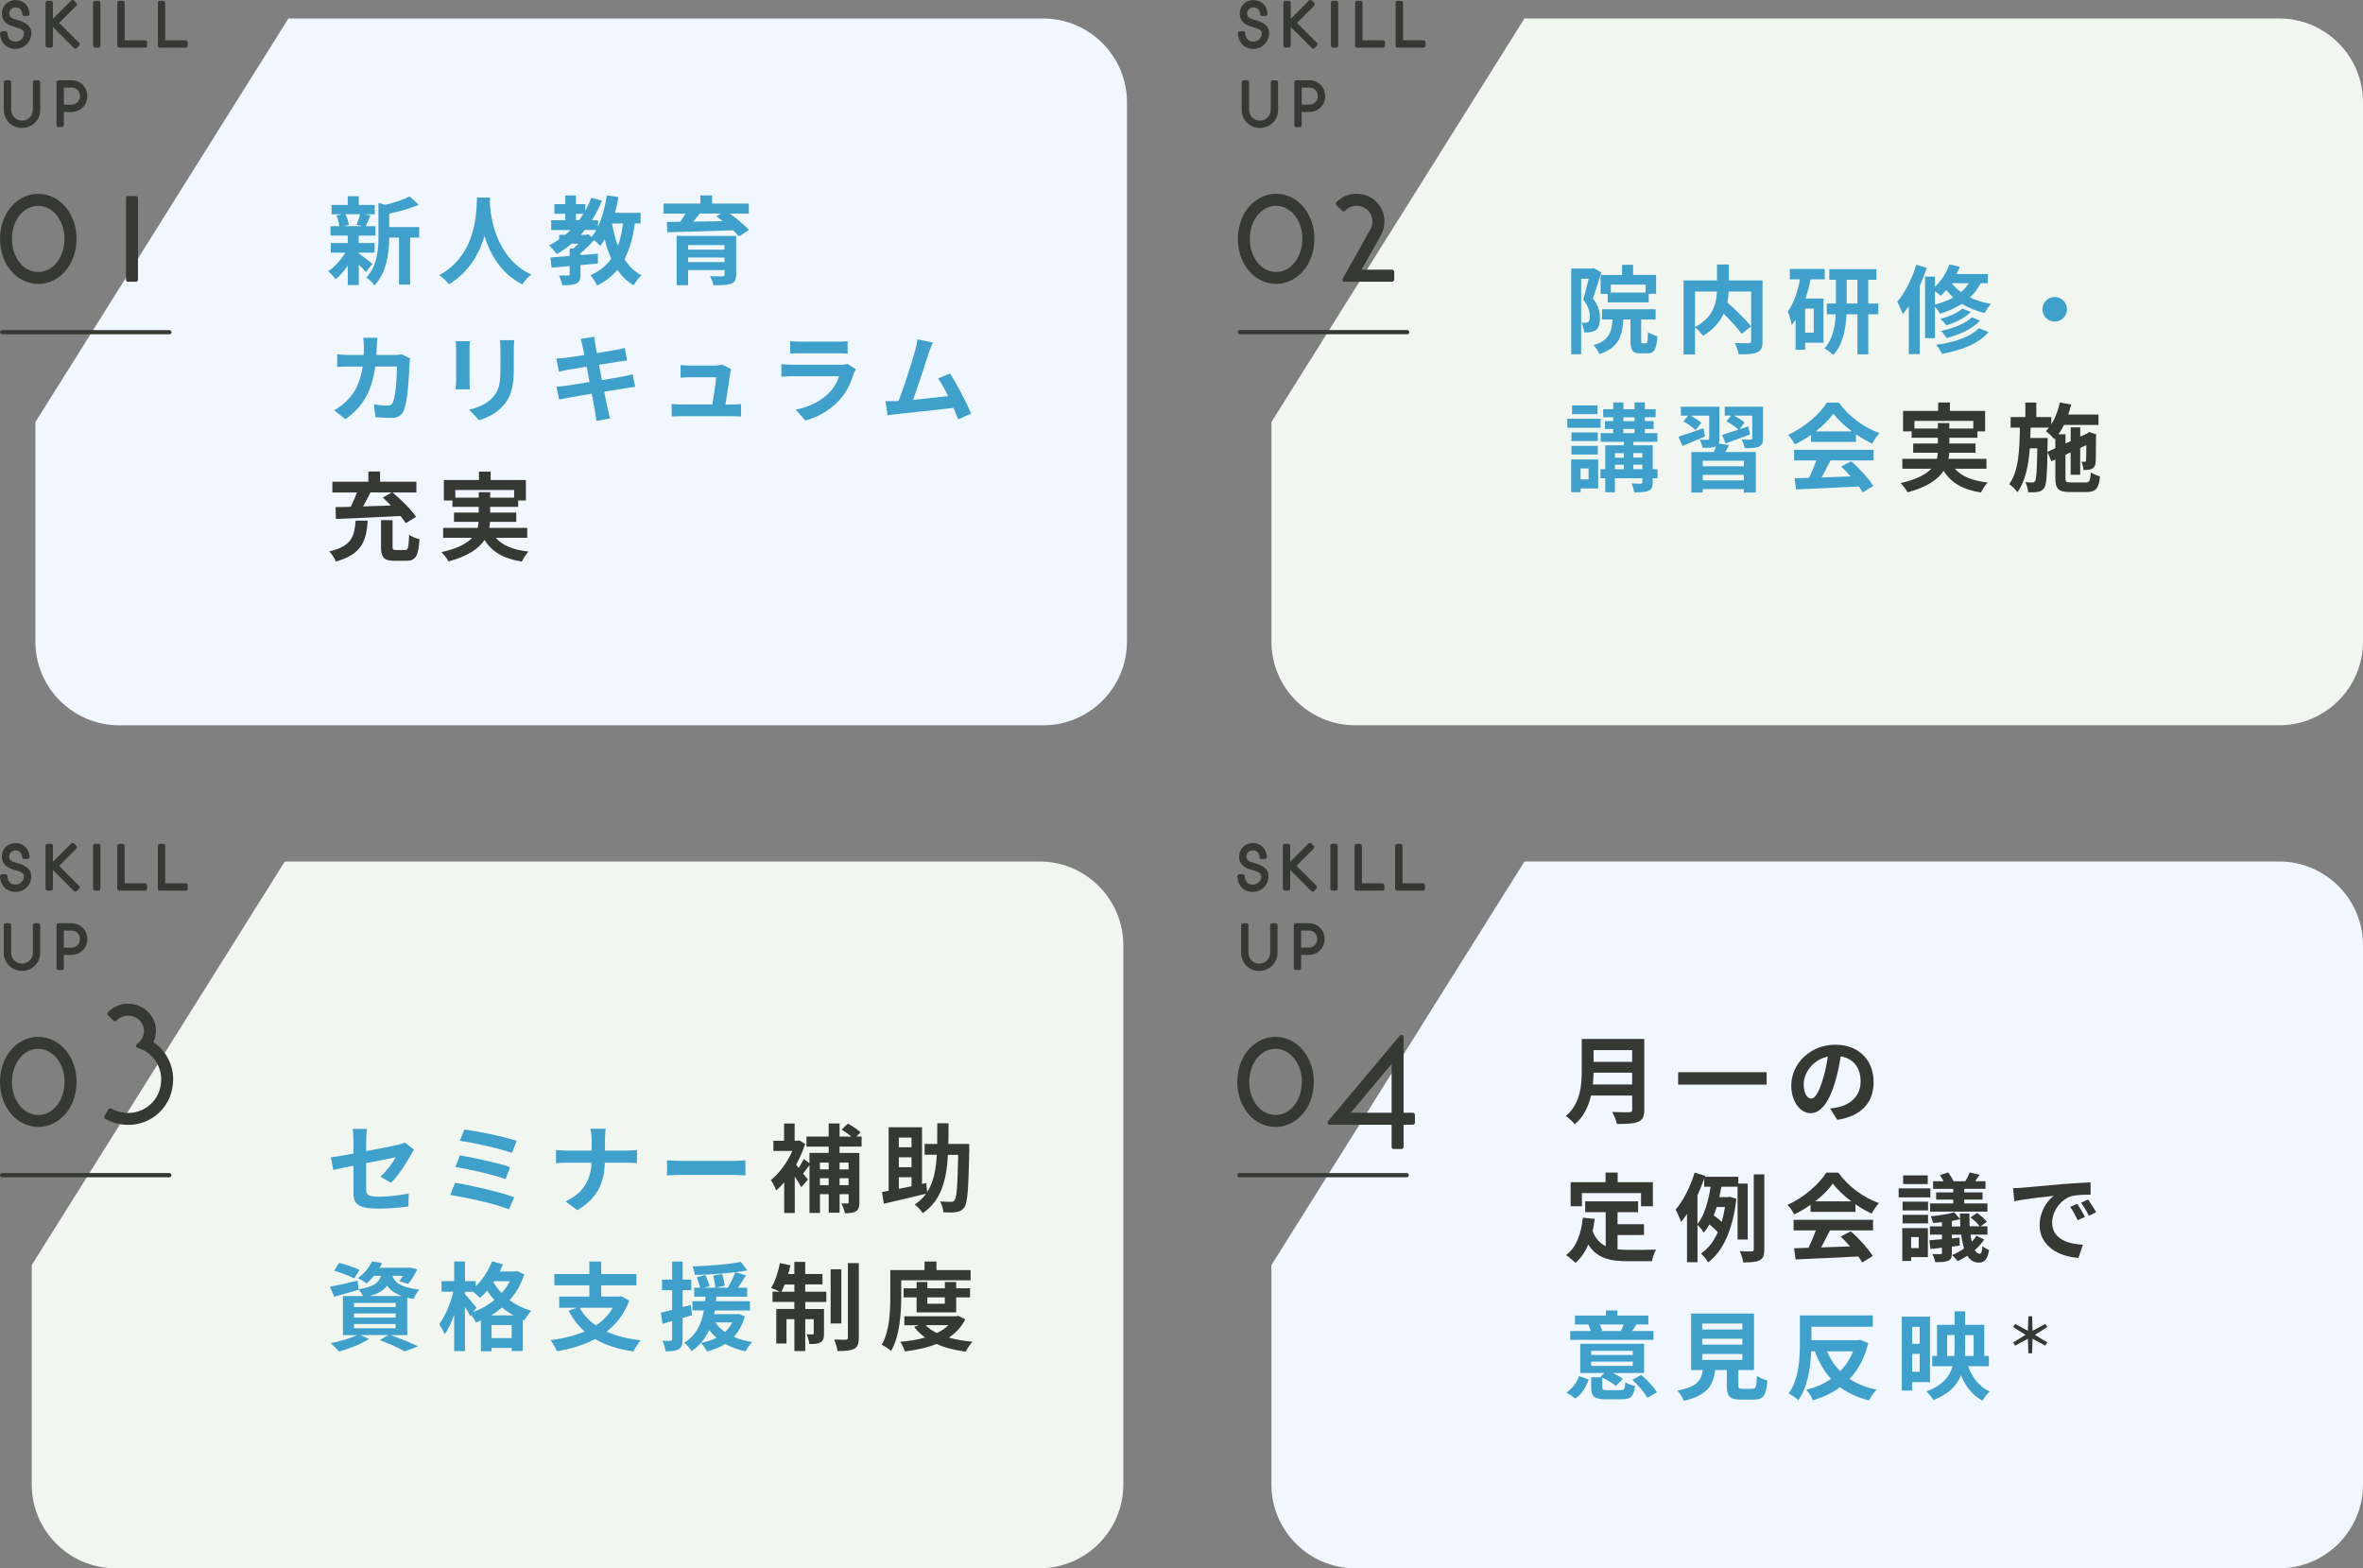<?xml version="1.0" encoding="UTF-8"?><svg id="_レイヤー_2" xmlns="http://www.w3.org/2000/svg" viewBox="0 0 565 375"><rect x="0" y="0" width="565" height="375" fill="#808080" stroke="none"/><defs><style>.cls-1{fill:none;}.cls-2{stroke:#353833;stroke-linecap:round;stroke-linejoin:round;}.cls-2,.cls-3{fill:#353833;}.cls-4{fill:#f1f7f0;}.cls-5{fill:#f1f7ff;}.cls-6{fill:#3ea0cb;}</style></defs><g id="contents"><g><g><path class="cls-5" d="m68.96,4.43h180.5c11,0,20,9,20,20v129c0,11-9,20-20,20H28.46c-11,0-20-9-20-20v-52.5"/><polyline class="cls-1" points="7.96 100.93 7.96 4.93 67.96 4.93"/><g><g><path class="cls-3" d="m3.67,11.2c-1.06,0-2.96-.52-3.17-3.22l.76-.04c.17,2.1,1.53,2.51,2.42,2.51,1.61,0,2.55-1.3,2.55-2.42,0-.91-.42-1.5-2.75-2.1-1.3-.35-2.54-1.06-2.54-2.62C.95,1.28,2.57.51,3.71.51c1.72,0,2.8,1.26,2.87,2.79l-.76.04c-.06-1.15-.84-2.07-2.1-2.07-.91,0-2.02.6-2.02,2,0,1.15.91,1.64,1.97,1.91,2.72.71,3.31,1.61,3.31,2.84,0,1.48-1.21,3.18-3.32,3.18Z"/><path class="cls-3" d="m3.67,11.7C2.03,11.7.21,10.73,0,8.02c-.01-.13.03-.27.12-.37.09-.1.21-.16.35-.17l.76-.04c.28-.01.5.19.53.46.14,1.69,1.12,2.05,1.92,2.05,1.4,0,2.05-1.15,2.05-1.92,0-.49,0-1-2.37-1.62C.95,5.76.45,4.36.45,3.3.45,1.17,2.13.01,3.71.01,5.6.01,6.99,1.36,7.08,3.28c.01.27-.2.51-.47.52l-.76.04c-.13,0-.26-.04-.36-.13-.1-.09-.16-.21-.16-.35-.04-.8-.55-1.6-1.6-1.6-.52,0-1.52.31-1.52,1.5,0,.5.19,1.07,1.6,1.42,2.65.7,3.69,1.63,3.69,3.33s-1.46,3.68-3.82,3.68Z"/></g><g><path class="cls-3" d="m11.39,10.89V.7h.76v10.2h-.76Zm7.16-.29l-.53.53-5.65-5.65L17.36.5l.53.53-4.46,4.45,5.11,5.11Z"/><path class="cls-3" d="m18.02,11.63c-.13,0-.26-.05-.35-.15l-5.02-5.02v4.42c0,.28-.22.5-.5.5h-.76c-.28,0-.5-.22-.5-.5V.7c0-.28.22-.5.5-.5h.76c.28,0,.5.22.5.5v3.81L17.01.15c.2-.2.51-.2.71,0l.53.53c.09.09.15.22.15.35s-.05.26-.15.35l-4.1,4.1,4.76,4.76c.09.09.15.22.15.35s-.05.26-.15.35l-.53.53c-.1.1-.23.15-.35.15Z"/></g><g><path class="cls-3" d="m22.75,10.89V.7h.76v10.2h-.76Z"/><rect class="cls-3" x="22.25" y=".2" width="1.76" height="11.2" rx=".5" ry=".5"/></g><g><path class="cls-3" d="m28.54.7h.76v9.44h5.38v.76h-6.13V.7Z"/><path class="cls-3" d="m34.68,11.39h-6.13c-.28,0-.5-.22-.5-.5V.7c0-.28.22-.5.5-.5h.76c.28,0,.5.22.5.5v8.94h4.88c.28,0,.5.22.5.5v.76c0,.28-.22.5-.5.5Z"/></g><g><path class="cls-3" d="m38.24.7h.76v9.44h5.38v.76h-6.13V.7Z"/><path class="cls-3" d="m44.38,11.39h-6.13c-.28,0-.5-.22-.5-.5V.7c0-.28.22-.5.5-.5h.76c.28,0,.5.22.5.5v8.94h4.88c.28,0,.5.22.5.5v.76c0,.28-.22.5-.5.5Z"/></g><g><path class="cls-3" d="m5.3,30.1c-2.41,0-3.89-1.91-3.89-3.8v-6.61h.76v6.58c0,1.53,1.19,3.07,3.14,3.07,1.51,0,3.05-1.2,3.05-3.14v-6.51h.76v6.51c0,2.41-1.92,3.89-3.81,3.89Z"/><path class="cls-3" d="m5.3,30.6c-2.75,0-4.39-2.18-4.39-4.3v-6.61c0-.28.22-.5.5-.5h.76c.28,0,.5.22.5.5v6.58c0,1.26.99,2.57,2.64,2.57,1.26,0,2.55-.99,2.55-2.64v-6.51c0-.28.22-.5.5-.5h.76c.28,0,.5.22.5.5v6.51c0,2.75-2.19,4.39-4.31,4.39Z"/></g><g><path class="cls-3" d="m14.01,29.89v-10.2h3.12c2.06,0,3.25,1.67,3.25,3.25,0,2.02-1.55,3.33-3.21,3.33h-2.41v3.61h-.76Zm3.15-4.37c1.19,0,2.47-.94,2.47-2.58,0-1.18-.9-2.49-2.49-2.49h-2.37v5.07h2.39Z"/><path class="cls-3" d="m14.77,30.39h-.76c-.28,0-.5-.22-.5-.5v-10.2c0-.28.22-.5.5-.5h3.12c2.35,0,3.75,1.91,3.75,3.75,0,2.4-1.89,3.83-3.71,3.83h-1.91v3.11c0,.28-.22.5-.5.5Zm.5-5.37h1.89c.97,0,1.97-.78,1.97-2.08,0-.83-.62-1.99-1.99-1.99h-1.87v4.07Z"/></g></g><g><g><path class="cls-3" d="m9.06,46.85c5.25,0,8.74,4.87,8.74,10.16,0,6.73-4.54,10.38-8.56,10.38-5.25,0-8.74-4.87-8.74-10.16,0-6.73,4.54-10.38,8.56-10.38Zm0,1.86c-3.53,0-6.7,3.46-6.7,8.52,0,4.28,2.72,8.3,6.84,8.3,3.57,0,6.73-3.46,6.73-8.52,0-4.28-2.75-8.3-6.88-8.3Z"/><path class="cls-3" d="m9.24,67.89c-5.79,0-9.24-5.42-9.24-10.66,0-6.81,4.6-10.88,9.06-10.88,5.79,0,9.24,5.42,9.24,10.66,0,6.81-4.6,10.88-9.06,10.88Zm-.19-20.53c-3.96,0-8.06,3.7-8.06,9.88,0,4.75,3.08,9.66,8.24,9.66,3.96,0,8.06-3.7,8.06-9.88,0-4.75-3.08-9.66-8.24-9.66Zm.15,18.67c-4.6,0-7.34-4.47-7.34-8.8,0-5.06,3.16-9.02,7.2-9.02,4.62,0,7.38,4.47,7.38,8.8,0,5.06-3.18,9.02-7.23,9.02Zm-.15-16.81c-3.05,0-6.2,3-6.2,8.02,0,3.83,2.37,7.8,6.34,7.8,3.5,0,6.23-3.52,6.23-8.02,0-3.83-2.39-7.8-6.38-7.8Z"/></g><g><path class="cls-3" d="m32.49,66.87h-1.86v-19.49h1.86v19.49Z"/><path class="cls-3" d="m32.49,67.37h-1.86c-.28,0-.5-.22-.5-.5v-19.49c0-.28.22-.5.5-.5h1.86c.28,0,.5.22.5.5v19.49c0,.28-.22.5-.5.5Zm-1.36-1h.86v-18.49h-.86v18.49Z"/></g></g><path class="cls-3" d="m40.5,79.93H.5c-.28,0-.5-.22-.5-.5s.22-.5.5-.5h40c.28,0,.5.22.5.5s-.22.5-.5.5Z"/><g><path class="cls-6" d="m85.79,60.59c.83.57,2.74,2.09,3.27,2.51l-1.59,1.95c-.37-.46-1.01-1.15-1.68-1.79v4.9h-2.64v-4.62c-.9,1.29-1.93,2.44-2.92,3.24-.41-.6-1.2-1.49-1.77-1.93,1.5-.99,3.08-2.71,4.14-4.44h-3.5v-2.3h4.05v-1.77h-4.12v-2.25h2.12c-.09-.76-.37-1.77-.69-2.53l1.4-.32h-2.58v-2.23h3.86v-2.09h2.64v2.09h3.82v2.23h-2.37l1.33.25c-.41.99-.78,1.91-1.1,2.6h2.32v2.25h-4v1.77h3.79v2.3h-3.79v.18Zm-3.17-9.36c.39.78.69,1.84.78,2.53l-1.15.32h4.51l-1.52-.32c.3-.69.67-1.75.85-2.53h-3.47Zm17.61,5.59h-2.18v11.24h-2.64v-11.24h-2.35c-.02,3.43-.51,8.28-3.54,11.43-.34-.6-1.33-1.54-1.95-1.86,2.64-2.81,2.92-6.71,2.92-9.89v-7.98l1.61.46c2.18-.53,4.44-1.27,5.84-2.02l2.18,2c-2.02.9-4.64,1.61-7.06,2.12v3.22h7.17v2.53Z"/><path class="cls-6" d="m117.19,47.25c-.02.37-.05.83-.07,1.31.18,3.17,1.33,13.08,9.91,17.11-.85.64-1.68,1.59-2.12,2.32-5.2-2.58-7.77-7.31-9.06-11.54-1.24,4.14-3.66,8.58-8.51,11.54-.48-.71-1.38-1.54-2.3-2.18,9.17-5.08,8.85-15.52,9.01-18.56h3.13Z"/><path class="cls-6" d="m151.8,53.44c-.48,3.4-1.27,6.21-2.48,8.55,1.04,1.63,2.37,2.97,4.07,3.84-.62.55-1.47,1.63-1.88,2.39-1.59-.94-2.85-2.18-3.89-3.7-1.26,1.52-2.85,2.76-4.85,3.77-.25-.64-1.06-1.91-1.56-2.48,2.16-.97,3.75-2.25,4.94-3.93-.64-1.4-1.15-2.97-1.56-4.67-.35.57-.69,1.1-1.06,1.59-.3-.35-.94-.94-1.52-1.4-.92,1.08-2.09,2.25-3.22,3.15v.46c1.38-.09,2.78-.23,4.16-.35v2.35c-1.38.14-2.78.25-4.16.37v2.25c0,1.17-.21,1.79-1.04,2.18-.83.37-1.88.39-3.31.39-.12-.71-.46-1.68-.78-2.32.87.02,1.89.02,2.16,0,.3,0,.39-.07.39-.32v-1.95c-1.59.14-3.06.28-4.32.39l-.28-2.44c1.29-.09,2.87-.21,4.6-.35v-1.79h.9c.39-.34.81-.74,1.2-1.15h-1.63c-1.13.94-2.3,1.77-3.56,2.48-.37-.53-1.29-1.59-1.84-2.09.85-.41,1.66-.9,2.41-1.4v-1.1h1.47c.44-.37.85-.76,1.26-1.15h-4.62v-2.35h3.36v-1.54h-2.6v-2.3h2.6v-2.09h2.55v2.09h2.23v1.56c.55-.97,1.03-2.02,1.45-3.1l2.53.71c-.67,1.68-1.47,3.22-2.39,4.67h1.45v1.56c1.01-2.14,1.7-4.78,2.12-7.5l2.78.41c-.23,1.29-.51,2.55-.83,3.77h6.12v2.53h-1.36Zm-14.1-.78h.76c.37-.51.71-1.01,1.04-1.54h-1.79v1.54Zm2.97,3.36l.8.64c.39-.48.76-1.03,1.1-1.66h-2.74c-.32.39-.64.78-.99,1.15h1.33l.48-.14Zm5.68-2.58c.32,1.91.78,3.7,1.4,5.36.57-1.56.96-3.36,1.22-5.36h-2.62Z"/><path class="cls-6" d="m174.48,51.07c1.68,1.22,3.59,2.76,4.6,3.93l-2.41,1.54c-.35-.44-.83-.94-1.38-1.47-5.73.21-11.73.37-15.75.46l-.07-2.46,3.2-.05c.44-.62.85-1.31,1.22-1.95h-5.22v-2.39h8.79v-1.95h2.8v1.95h8.78v2.39h-4.55Zm1.54,14.58c0,1.29-.32,1.86-1.26,2.21-.94.32-2.3.35-4.16.35-.14-.67-.51-1.56-.8-2.18,1.1.07,2.57.07,2.92.05.41,0,.53-.11.53-.44v-1.06h-8.72v3.63h-2.74v-11.8h14.23v9.24Zm-11.5-7.04v1.1h8.72v-1.1h-8.72Zm8.72,4.07v-1.1h-8.72v1.1h8.72Zm-5.91-11.61c-.51.64-1.06,1.31-1.59,1.93,2.23-.05,4.62-.07,7.04-.12-.51-.41-1.01-.8-1.49-1.15l1.1-.67h-5.06Z"/><path class="cls-6" d="m98.07,85.7c-.07.39-.16.97-.16,1.22-.09,2.48-.37,8.9-1.36,11.24-.51,1.17-1.38,1.77-2.97,1.77-1.31,0-2.69-.09-3.82-.18l-.35-3.08c1.13.21,2.32.32,3.22.32.74,0,1.06-.25,1.31-.81.67-1.45.96-6.05.96-8.53h-5.17c-.85,6.07-3.04,9.68-7.15,12.6l-2.67-2.16c.97-.53,2.09-1.31,3.01-2.25,2.14-2.12,3.29-4.69,3.79-8.19h-3.04c-.78,0-2.05,0-3.04.09v-3.01c.96.09,2.16.16,3.04.16h3.29c.02-.64.05-1.31.05-2,0-.51-.07-1.56-.16-2.12h3.38c-.07.53-.12,1.49-.14,2.05-.02.71-.05,1.4-.09,2.07h4.32c.57,0,1.17-.07,1.75-.16l1.98.97Z"/><path class="cls-6" d="m112.34,81.58c-.05.51-.07,1.01-.07,1.75v7.77c0,.57.02,1.47.07,2h-3.4c.02-.44.12-1.33.12-2.02v-7.75c0-.44-.02-1.24-.09-1.75h3.38Zm10.6-.21c-.04.64-.09,1.38-.09,2.3v4.55c0,4.94-.96,7.06-2.67,8.94-1.52,1.68-3.91,2.81-5.59,3.33l-2.42-2.53c2.3-.53,4.23-1.4,5.63-2.9,1.56-1.72,1.86-3.45,1.86-7.04v-4.37c0-.92-.05-1.66-.14-2.3h3.4Z"/><path class="cls-6" d="m151.87,92.5c-.6.05-1.54.21-2.41.35-1.1.18-2.97.48-4.99.8.37,1.89.69,3.43.83,4.14.16.69.39,1.52.6,2.25l-3.31.6c-.12-.87-.18-1.66-.32-2.32-.12-.67-.41-2.25-.78-4.19-2.35.39-4.51.76-5.5.94-.99.18-1.77.34-2.3.48l-.64-3.08c.62-.02,1.65-.16,2.39-.25,1.06-.16,3.2-.51,5.52-.87l-.69-3.68c-2.02.32-3.79.62-4.51.74-.8.16-1.43.3-2.12.48l-.62-3.17c.74-.02,1.43-.07,2.14-.16.8-.09,2.58-.34,4.55-.67-.18-.97-.35-1.72-.41-2.09-.14-.64-.3-1.2-.46-1.75l3.24-.53c.07.46.14,1.24.25,1.79.05.32.18,1.08.37,2.12,1.95-.32,3.7-.6,4.53-.76.74-.14,1.61-.32,2.16-.48l.55,3.01c-.51.05-1.43.18-2.12.28l-4.6.74.71,3.66c2.07-.35,3.96-.64,4.99-.85.9-.18,1.75-.37,2.35-.55l.6,3.04Z"/><path class="cls-6" d="m174.94,96.71c.6,0,1.66-.02,2.25-.09v2.97c-.46-.02-1.59-.07-2.19-.07h-12.12c-.83,0-1.4.02-2.28.07v-2.99c.62.07,1.47.12,2.28.12h7.45c.32-1.95.83-5.22.9-6.51h-6.21c-.74,0-1.63.07-2.3.11v-3.04c.6.07,1.66.14,2.28.14h5.89c.48,0,1.43-.09,1.72-.25l2.21,1.08c-.12.3-.18.74-.23.97-.18,1.36-.78,5.31-1.13,7.5h1.47Z"/><path class="cls-6" d="m204.61,88.25c-.16.3-.34.71-.44.97-.69,2.23-1.68,4.46-3.4,6.37-2.32,2.58-5.27,4.14-8.21,4.97l-2.3-2.6c3.47-.71,6.23-2.23,7.98-4.02,1.24-1.26,1.96-2.69,2.37-3.98h-11.11c-.55,0-1.7.02-2.67.11v-2.99c.97.09,1.95.14,2.67.14h11.38c.74,0,1.36-.09,1.68-.23l2.05,1.26Zm-15.66-6.67c.64.09,1.61.11,2.39.11h8.85c.71,0,1.84-.02,2.48-.11v2.97c-.62-.05-1.7-.07-2.53-.07h-8.81c-.74,0-1.72.02-2.39.07v-2.97Z"/><path class="cls-6" d="m229.08,100.25c-.3-.78-.67-1.72-1.08-2.71-3.75.44-10.71,1.17-13.61,1.47-.57.07-1.43.18-2.16.28l-.53-3.36c.78,0,1.77,0,2.53-.02l.62-.02c1.33-3.4,3.31-9.7,3.98-12.1.32-1.17.46-1.89.55-2.64l3.66.74c-.32.69-.64,1.54-.99,2.55-.74,2.25-2.6,8.09-3.75,11.18,2.8-.28,6.07-.64,8.39-.92-.8-1.66-1.66-3.2-2.41-4.21l2.87-1.17c1.63,2.48,3.98,6.99,5.04,9.57l-3.1,1.38Z"/><path class="cls-3" d="m87.93,124.5c-.34,4.78-1.38,8.02-7.61,9.77-.28-.74-1.01-1.84-1.59-2.41,5.45-1.29,6-3.66,6.3-7.36h2.9Zm-7.7-3.24c1.08-.02,2.3-.05,3.63-.07.53-1.08,1.08-2.32,1.47-3.43h-5.86v-2.58h8.6v-2.44h2.8v2.44h8.69v2.58h-5.66c1.98,1.7,4.42,4.09,5.59,5.82l-2.48,1.52c-.32-.51-.76-1.1-1.26-1.72-5.56.3-11.45.55-15.43.71l-.09-2.83Zm8.35-3.5c-.55,1.13-1.17,2.28-1.77,3.33,2.14-.07,4.42-.14,6.67-.21-.64-.67-1.31-1.31-1.95-1.89l2.12-1.24h-5.06Zm8.25,13.77c.74,0,.87-.48.99-3.68.55.48,1.79.92,2.48,1.08-.25,4.12-.94,5.17-3.22,5.17h-2.76c-2.58,0-3.22-.83-3.22-3.43v-6.3l2.76.02v6.25c0,.76.11.87.87.87h2.09Z"/><path class="cls-3" d="m118.54,128.6c1.63,1.84,4.21,2.9,7.84,3.29-.55.57-1.26,1.66-1.61,2.39-4.37-.69-7.11-2.32-8.92-5.17-1.36,2.05-3.91,3.86-8.6,5.13-.32-.6-1.1-1.63-1.7-2.21,3.86-.87,6.07-2.07,7.33-3.43h-6.92v-2.37h8.25c.12-.48.18-.97.23-1.45h-5.89v-2.21h5.91v-1.38h-6.28v-1.52h-2.05v-4.9h8.39v-2h2.8v2h8.42v4.9h-1.84v1.52h-6.71v1.38h6.25v2.21h-6.28c-.02.48-.07.97-.18,1.45h9.08v2.37h-7.54Zm-4.07-9.61v-1.31h2.74v1.31h5.72v-1.82h-14.07v1.82h5.61Z"/></g></g><g><path class="cls-4" d="m364.5,4.42h180.5c11,0,20,9,20,20v129c0,11-9,20-20,20h-221c-11,0-20-9-20-20v-52.5"/><polyline class="cls-1" points="304.5 100.92 304.5 4.92 364.5 4.92"/><g><g><path class="cls-3" d="m299.64,11.2c-1.06,0-2.96-.52-3.17-3.22l.76-.04c.17,2.1,1.53,2.51,2.42,2.51,1.61,0,2.55-1.3,2.55-2.42,0-.91-.42-1.5-2.75-2.1-1.3-.35-2.54-1.06-2.54-2.62,0-2.02,1.62-2.79,2.76-2.79,1.72,0,2.8,1.26,2.87,2.79l-.76.04c-.06-1.15-.84-2.07-2.1-2.07-.91,0-2.02.6-2.02,2,0,1.15.91,1.64,1.97,1.91,2.72.71,3.31,1.61,3.31,2.84,0,1.48-1.2,3.18-3.32,3.18Z"/><path class="cls-3" d="m299.64,11.7c-1.63,0-3.45-.97-3.66-3.68-.01-.13.03-.27.12-.37.09-.1.21-.16.35-.17l.76-.04c.28-.01.5.19.53.46.14,1.69,1.12,2.05,1.92,2.05,1.4,0,2.05-1.15,2.05-1.92,0-.49,0-1-2.37-1.62-2.41-.65-2.91-2.04-2.91-3.1,0-2.14,1.68-3.29,3.26-3.29,1.9,0,3.28,1.34,3.37,3.26.01.27-.2.51-.47.52l-.76.04c-.13,0-.26-.04-.36-.13-.1-.09-.16-.21-.16-.35-.04-.74-.48-1.6-1.6-1.6-.52,0-1.52.31-1.52,1.5,0,.5.19,1.07,1.6,1.42,2.65.7,3.68,1.63,3.68,3.33s-1.46,3.68-3.82,3.68Z"/></g><g><path class="cls-3" d="m307.37,10.89V.69h.76v10.2h-.76Zm7.16-.29l-.53.53-5.65-5.65,4.99-4.99.53.53-4.45,4.45,5.11,5.11Z"/><path class="cls-3" d="m313.99,11.63c-.13,0-.26-.05-.35-.15l-5.02-5.02v4.42c0,.28-.22.5-.5.5h-.76c-.28,0-.5-.22-.5-.5V.69c0-.28.22-.5.5-.5h.76c.28,0,.5.22.5.5v3.81l4.36-4.36c.19-.19.52-.19.71,0l.53.53c.2.2.2.51,0,.71l-4.1,4.1,4.76,4.76c.09.09.15.22.15.35s-.05.26-.15.35l-.53.53c-.1.1-.23.15-.35.15Z"/></g><g><path class="cls-3" d="m318.72,10.89V.69h.76v10.2h-.76Z"/><rect class="cls-3" x="318.22" y=".19" width="1.76" height="11.2" rx=".5" ry=".5"/></g><g><path class="cls-3" d="m324.51.69h.76v9.44h5.38v.76h-6.14V.69Z"/><path class="cls-3" d="m330.65,11.39h-6.14c-.28,0-.5-.22-.5-.5V.69c0-.28.22-.5.5-.5h.76c.28,0,.5.22.5.5v8.94h4.88c.28,0,.5.22.5.5v.76c0,.28-.22.5-.5.5Z"/></g><g><path class="cls-3" d="m334.22.69h.76v9.44h5.38v.76h-6.14V.69Z"/><path class="cls-3" d="m340.35,11.39h-6.14c-.28,0-.5-.22-.5-.5V.69c0-.28.22-.5.5-.5h.76c.28,0,.5.22.5.5v8.94h4.88c.28,0,.5.22.5.5v.76c0,.28-.22.5-.5.5Z"/></g><g><path class="cls-3" d="m301.28,30.1c-2.41,0-3.89-1.91-3.89-3.8v-6.61h.76v6.58c0,1.53,1.19,3.07,3.14,3.07,1.51,0,3.05-1.2,3.05-3.14v-6.51h.76v6.51c0,2.41-1.92,3.89-3.81,3.89Z"/><path class="cls-3" d="m301.28,30.6c-2.75,0-4.39-2.18-4.39-4.3v-6.61c0-.28.22-.5.5-.5h.76c.28,0,.5.22.5.5v6.58c0,1.26.99,2.57,2.64,2.57,1.25,0,2.55-.99,2.55-2.64v-6.51c0-.28.22-.5.5-.5h.76c.28,0,.5.22.5.5v6.51c0,2.75-2.19,4.39-4.31,4.39Z"/></g><g><path class="cls-3" d="m309.98,29.89v-10.2h3.12c2.06,0,3.25,1.67,3.25,3.25,0,2.02-1.55,3.33-3.21,3.33h-2.41v3.61h-.76Zm3.15-4.37c1.19,0,2.47-.94,2.47-2.58,0-1.18-.9-2.49-2.49-2.49h-2.37v5.07h2.39Z"/><path class="cls-3" d="m310.74,30.39h-.76c-.28,0-.5-.22-.5-.5v-10.2c0-.28.22-.5.5-.5h3.12c2.35,0,3.75,1.91,3.75,3.75,0,2.4-1.88,3.83-3.71,3.83h-1.91v3.11c0,.28-.22.5-.5.5Zm.5-5.37h1.89c.97,0,1.97-.78,1.97-2.08,0-.83-.62-1.99-1.99-1.99h-1.87v4.07Z"/></g></g><g><g><path class="cls-3" d="m305.03,46.85c5.25,0,8.74,4.87,8.74,10.16,0,6.73-4.54,10.38-8.56,10.38-5.25,0-8.74-4.87-8.74-10.16,0-6.73,4.54-10.38,8.56-10.38Zm0,1.86c-3.53,0-6.7,3.46-6.7,8.52,0,4.28,2.72,8.3,6.84,8.3,3.57,0,6.73-3.46,6.73-8.52,0-4.28-2.75-8.3-6.88-8.3Z"/><path class="cls-3" d="m305.22,67.88c-5.79,0-9.24-5.42-9.24-10.66,0-6.81,4.6-10.88,9.06-10.88,5.79,0,9.24,5.42,9.24,10.66,0,6.81-4.6,10.88-9.06,10.88Zm-.19-20.53c-3.96,0-8.06,3.7-8.06,9.88,0,4.75,3.08,9.66,8.24,9.66,3.96,0,8.06-3.7,8.06-9.88,0-4.75-3.08-9.66-8.24-9.66Zm.15,18.67c-4.6,0-7.34-4.47-7.34-8.8,0-5.06,3.16-9.02,7.2-9.02,4.62,0,7.38,4.47,7.38,8.8,0,5.06-3.18,9.02-7.23,9.02Zm-.15-16.81c-3.05,0-6.2,3-6.2,8.02,0,3.83,2.37,7.8,6.34,7.8,3.5,0,6.23-3.52,6.23-8.02,0-3.83-2.39-7.8-6.38-7.8Z"/></g><g><path class="cls-3" d="m324.26,46.85c4.02,0,6.25,3.12,6.25,6.03,0,1-.19,2.19-.86,3.31l-4.98,8.82h8.18v1.86h-11.35l6.51-11.61c.37-.6.63-1.41.63-2.34,0-1.97-1.53-4.2-4.35-4.2-1.08,0-2.23.45-3.05,1.34l-1.34-1.34c1.15-1.23,2.79-1.86,4.35-1.86Z"/><path class="cls-3" d="m332.85,67.36h-11.35c-.18,0-.34-.09-.43-.25s-.09-.34,0-.5l6.51-11.61c.37-.59.57-1.33.57-2.1,0-1.82-1.44-3.7-3.85-3.7-1,0-2.01.44-2.68,1.18-.09.1-.22.16-.36.16-.14,0-.27-.05-.36-.15l-1.34-1.34c-.19-.19-.2-.5-.01-.7,1.21-1.28,2.92-2.02,4.72-2.02,4.23,0,6.75,3.32,6.75,6.53,0,1.34-.31,2.54-.93,3.57l-4.56,8.06h7.33c.28,0,.5.22.5.5v1.86c0,.28-.22.5-.5.5Zm-10.49-1h9.99v-.86h-7.68c-.18,0-.34-.09-.43-.25s-.09-.34,0-.5l4.98-8.82c.53-.88.79-1.91.79-3.06,0-2.68-2.02-5.53-5.75-5.53-1.33,0-2.66.5-3.64,1.37l.63.63c.84-.72,1.94-1.14,3.04-1.14,3.04,0,4.85,2.39,4.85,4.7,0,.95-.25,1.88-.71,2.61l-6.08,10.84Z"/></g></g><path class="cls-3" d="m336.47,79.92h-40c-.28,0-.5-.22-.5-.5s.22-.5.5-.5h40c.28,0,.5.22.5.5s-.22.5-.5.5Z"/><g><path class="cls-6" d="m382.87,65.14c-.6,1.95-1.36,4.46-2,6.25,1.38,1.75,1.68,3.29,1.68,4.62,0,1.47-.3,2.44-1.01,2.94-.37.25-.81.39-1.33.48-.39.05-.92.07-1.47.05-.02-.64-.23-1.68-.6-2.32.41.02.74.02,1.01.02.25-.02.46-.07.64-.21.25-.18.34-.64.34-1.29,0-1.06-.3-2.48-1.59-4.02.46-1.45.94-3.45,1.31-5.01h-1.79v18.05h-2.37v-20.49h4.99l.39-.11,1.79,1.03Zm10.67,16.95c.37,0,.44-.34.48-2.69.51.41,1.61.85,2.28,1.01-.23,3.22-.83,4.09-2.46,4.09h-1.54c-2,0-2.44-.78-2.44-3.13v-4.99h-1.7c-.28,4.16-1.24,6.81-5.73,8.3-.23-.64-.92-1.66-1.45-2.14,3.68-1.1,4.37-2.97,4.6-6.16h-2.53v-2.44h12.81v2.44h-3.45v4.97c0,.67.05.74.37.74h.76Zm-5.7-16.35v-2.41h2.64v2.41h5.5v4.51h-1.77v2.05h-9.8v-2.02h-1.7v-4.53h5.13Zm5.63,2.32h-8.32v1.89h8.32v-1.89Z"/><path class="cls-6" d="m421.42,81.58c0,1.47-.3,2.23-1.26,2.67-.94.44-2.42.48-4.46.48-.09-.78-.51-2-.9-2.71,1.36.07,2.9.05,3.33.05.44-.02.57-.14.57-.55v-11.8h-5.36c-.05.85-.14,1.7-.32,2.6,1.96,1.77,4.44,4.14,5.68,5.73l-2.25,1.77c-.92-1.26-2.64-3.13-4.32-4.81-.9,1.93-2.44,3.82-4.94,5.29-.39-.55-1.24-1.52-1.91-2.02v6.48h-2.74v-17.71h8v-3.82h2.83v3.82h8.05v14.53Zm-16.14-3.38c4.35-2.25,5.13-5.66,5.24-8.48h-5.24v8.48Z"/><path class="cls-6" d="m432.92,66.79c-.3,1.54-.71,3.1-1.22,4.58h4.3v10.58h-4.39v1.68h-2.28v-7.15c-.3.44-.62.87-.94,1.26-.09-.74-.55-2.48-.92-3.27,1.4-1.89,2.35-4.67,2.92-7.68h-2.44v-2.48h8.35v2.48h-3.38Zm.76,6.99h-2.07v5.75h2.07v-5.75Zm15.45,1.38h-2.42v9.57h-2.6v-9.57h-2.62c-.14,3.38-.8,7.22-3.17,9.73-.46-.48-1.45-1.24-2.07-1.59,1.98-2.14,2.55-5.33,2.69-8.14h-2.14v-2.58h2.18v-5.68h-1.59v-2.53h11.27v2.53h-1.96v5.68h2.42v2.58Zm-5.01-2.58v-5.68h-2.58v5.68h2.58Z"/><path class="cls-6" d="m460.7,64.05c-.48,1.43-1.06,2.92-1.7,4.35v16.28h-2.6v-11.5c-.46.69-.94,1.36-1.45,1.93-.23-.64-.87-2.23-1.31-2.94,1.84-2.16,3.54-5.52,4.55-8.88l2.51.76Zm12.88,3.68c-.67,1.31-1.54,2.41-2.55,3.38,1.43.69,3.1,1.24,5.01,1.54-.48.51-1.15,1.54-1.47,2.18-2.12-.46-3.96-1.24-5.47-2.18-1.54,1.01-3.31,1.79-5.24,2.37-.21-.41-.74-1.13-1.2-1.66v7.5h-2.37v-14.72h2.37v2.44c1.5-1.4,2.74-3.36,3.45-5.36l2.48.58c-.23.57-.48,1.17-.76,1.72h7.47v2.21h-1.72Zm-10.92,5.1c1.63-.41,3.1-.97,4.39-1.7-.64-.58-1.22-1.17-1.7-1.77-.41.51-.87.97-1.33,1.38-.3-.3-.85-.74-1.36-1.1v3.2Zm12.81,6.58c-2.39,2.81-6.46,4.35-11.15,5.2-.3-.67-.85-1.56-1.38-2.16,4.23-.58,8.21-1.82,10.19-3.98l2.35.94Zm-4.25-4.81c-1.43,1.45-3.7,2.53-5.84,3.22-.32-.51-.92-1.15-1.45-1.56,1.96-.51,4.16-1.45,5.29-2.48l2,.83Zm2.21,2.07c-1.82,1.98-4.88,3.36-8,4.16-.3-.51-.85-1.26-1.33-1.7,2.87-.6,5.86-1.75,7.38-3.27l1.95.8Zm-6.74-8.94c.58.74,1.31,1.47,2.21,2.12.74-.62,1.33-1.31,1.84-2.12h-4.05Z"/><path class="cls-6" d="m491.29,71.02c1.61,0,2.94,1.33,2.94,2.94s-1.33,2.94-2.94,2.94-2.94-1.33-2.94-2.94,1.33-2.94,2.94-2.94Z"/><path class="cls-6" d="m382.71,102.29h-7.96v-2.16h7.96v2.16Zm-.6,14.51h-4.18v.9h-2.25v-7.84h6.44v6.94Zm-.07-11.34h-6.3v-2.05h6.3v2.05Zm-6.3,1.15h6.3v2.07h-6.3v-2.07Zm6.23-7.59h-6.09v-2.07h6.09v2.07Zm-4.05,12.99v2.62h1.91v-2.62h-1.91Zm18.4,2.35h-1.15v.94c0,1.15-.23,1.7-1.01,2.05-.76.35-1.89.37-3.43.37-.07-.64-.34-1.52-.62-2.12.9.05,1.91.05,2.18.05.3-.02.39-.09.39-.37v-.92h-6.55v3.36h-2.3v-3.36h-1.15v-2.16h1.15v-5.73h4.46v-.83h-5.56v-2.07h2.99v-.99h-1.98v-1.89h1.98v-.92h-2.39v-1.93h2.39v-1.61h2.44v1.61h2.67v-1.61h2.46v1.61h2.58v1.93h-2.58v.92h2.09v1.89h-2.09v.99h2.99v2.07h-5.73v.83h4.62v5.73h1.15v2.16Zm-10.19-6v1.08h2.16v-1.08h-2.16Zm0,3.84h2.16v-1.08h-2.16v1.08Zm2.02-11.5h2.67v-.92h-2.67v.92Zm0,2.87h2.67v-.99h-2.67v.99Zm2.39,4.78v1.08h2.14v-1.08h-2.14Zm2.14,3.84v-1.08h-2.14v1.08h2.14Z"/><path class="cls-6" d="m407.69,104.36c-1.84.81-3.79,1.61-5.43,2.28l-.94-2.23c1.5-.46,3.75-1.24,5.96-2l.41,1.95Zm5.73,2.05c-.28.6-.6,1.17-.9,1.68h7.29v9.68h-2.85v-.83h-9.84v.83h-2.71v-9.68h5.4c.18-.44.34-.92.48-1.33l-.07.02c-.71.3-1.72.3-3.13.3-.09-.6-.41-1.4-.69-1.93.78.02,1.68.02,1.93.02s.34-.09.34-.32v-5.47h-4.44c.94.51,2,1.2,2.55,1.72l-1.36,1.75c-.6-.64-1.89-1.54-2.92-2.09l1.15-1.38h-1.75v-2.12h9.22v7.61c0,.51-.05.9-.18,1.2l2.46.35Zm3.54,3.75h-9.84v1.33h9.84v-1.33Zm0,4.71v-1.33h-9.84v1.33h9.84Zm4.58-10.07c0,1.1-.23,1.66-1.01,2-.76.35-1.86.37-3.36.35-.12-.64-.44-1.49-.74-2.07.87.05,1.89.05,2.16.05.3-.02.39-.09.39-.35v-5.4h-4.39c.94.48,2,1.15,2.55,1.63l-1.24,1.66c.69-.25,1.4-.48,2.12-.74l.41,1.95c-1.98.76-4.09,1.54-5.79,2.16l-.92-2.05c1.06-.32,2.46-.76,3.96-1.26-.64-.64-1.91-1.47-2.87-2l1.08-1.36h-1.5v-2.12h9.15v7.54Z"/><path class="cls-6" d="m433.03,103.97c-1.22.87-2.55,1.66-3.89,2.3-.32-.67-1.03-1.7-1.61-2.3,3.93-1.72,7.57-4.99,9.29-7.7h2.85c2.44,3.38,6.09,6,9.73,7.29-.69.71-1.29,1.7-1.77,2.51-1.26-.6-2.6-1.36-3.86-2.23v1.82h-10.74v-1.68Zm-4.07,3.59h19.02v2.53h-10.3c-.67,1.36-1.43,2.78-2.12,4.07,2.21-.07,4.58-.16,6.92-.25-.71-.83-1.5-1.66-2.25-2.35l2.41-1.26c2.05,1.79,4.19,4.19,5.27,5.91l-2.55,1.54c-.23-.44-.55-.92-.92-1.43-5.4.3-11.08.53-14.99.71l-.37-2.67,3.47-.11c.62-1.29,1.26-2.81,1.75-4.16h-5.33v-2.53Zm13.82-4.42c-1.77-1.33-3.36-2.83-4.42-4.25-.99,1.4-2.46,2.9-4.21,4.25h8.62Z"/><path class="cls-3" d="m467.42,112.08c1.63,1.84,4.21,2.9,7.84,3.29-.55.58-1.26,1.66-1.61,2.39-4.37-.69-7.11-2.32-8.92-5.17-1.36,2.05-3.91,3.86-8.6,5.13-.32-.6-1.1-1.63-1.7-2.21,3.86-.87,6.07-2.07,7.34-3.43h-6.92v-2.37h8.26c.11-.48.18-.97.23-1.45h-5.89v-2.21h5.91v-1.38h-6.28v-1.52h-2.05v-4.9h8.39v-2h2.81v2h8.42v4.9h-1.84v1.52h-6.71v1.38h6.25v2.21h-6.28c-.02.48-.07.97-.18,1.45h9.08v2.37h-7.54Zm-4.07-9.61v-1.31h2.74v1.31h5.73v-1.82h-14.07v1.82h5.61Z"/><path class="cls-3" d="m498.7,115.37c.9,0,1.08-.39,1.22-2.41.55.39,1.54.78,2.21.94-.3,2.87-.99,3.75-3.22,3.75h-4.02c-2.71,0-3.45-.74-3.45-3.36v-4.42l-.94.44-.94-2.23c-.09,5.63-.25,7.84-.78,8.58-.41.6-.85.83-1.47.94-.58.14-1.45.12-2.37.12-.05-.76-.3-1.77-.67-2.44.71.09,1.36.09,1.66.09s.48-.07.67-.37c.3-.46.44-2.39.53-7.8h-1.79c-.32,4.14-1.06,7.86-2.97,10.49-.44-.64-1.29-1.47-1.96-1.91,2.28-3.15,2.48-8.21,2.55-13.52h-2.21v-2.53h3.52v-3.47h2.62v3.47h3.59v1.72c.94-1.49,1.63-3.33,2.05-5.22l2.69.51c-.18.81-.44,1.61-.69,2.39h7.22v2.48h-8.25c-.39.81-.83,1.56-1.31,2.23h1.68v2.21l1.24-.57v-3.29h2.28v2.23l1.66-.76.09-.07.41-.3,1.7.6-.09.37c-.02,3.27-.02,5.61-.09,6.3-.05.83-.37,1.33-.99,1.59-.55.23-1.29.25-1.89.25-.07-.62-.25-1.49-.51-2,.28.02.6.02.78.02s.3-.05.32-.34c.05-.21.05-1.47.07-3.66l-1.47.69v6.42h-2.28v-5.36l-1.24.57v5.54c0,.94.16,1.08,1.31,1.08h3.54Zm-7.27-8.19v-2.39l-.21.23c-.44-.51-1.45-1.52-2.05-1.93.25-.25.51-.53.74-.83h-4.39c-.02.83-.05,1.66-.07,2.46h4.14v1.03l-.05,2.3,1.89-.87Z"/></g></g><g><path class="cls-4" d="m68.09,206h180.5c11,0,20,9,20,20v129c0,11-9,20-20,20H27.59c-11,0-20-9-20-20v-52.5"/><polyline class="cls-1" points="8.09 302.5 8.09 206.5 68.09 206.5"/><g><path class="cls-2" d="m3.67,212.77c-1.06,0-2.96-.52-3.17-3.22l.76-.04c.17,2.1,1.53,2.51,2.42,2.51,1.61,0,2.55-1.3,2.55-2.42,0-.91-.42-1.5-2.75-2.1-1.3-.35-2.54-1.06-2.54-2.62,0-2.02,1.62-2.79,2.76-2.79,1.72,0,2.8,1.26,2.87,2.79l-.76.04c-.06-1.15-.84-2.07-2.1-2.07-.91,0-2.02.6-2.02,2,0,1.15.91,1.64,1.98,1.91,2.72.71,3.31,1.61,3.31,2.84,0,1.48-1.21,3.18-3.32,3.18Z"/><path class="cls-2" d="m11.39,212.46v-10.2h.76v10.2h-.76Zm7.16-.29l-.53.53-5.64-5.65,4.99-4.99.53.53-4.45,4.45,5.11,5.11Z"/><path class="cls-2" d="m22.75,212.46v-10.2h.76v10.2h-.76Z"/><path class="cls-2" d="m28.54,202.27h.76v9.44h5.38v.76h-6.14v-10.2Z"/><path class="cls-2" d="m38.24,202.27h.76v9.44h5.38v.76h-6.14v-10.2Z"/><path class="cls-2" d="m5.3,231.67c-2.41,0-3.89-1.91-3.89-3.8v-6.61h.76v6.58c0,1.53,1.19,3.07,3.14,3.07,1.51,0,3.05-1.2,3.05-3.14v-6.51h.76v6.51c0,2.41-1.92,3.89-3.81,3.89Z"/><path class="cls-2" d="m14.01,231.46v-10.2h3.12c2.06,0,3.25,1.67,3.25,3.25,0,2.02-1.55,3.33-3.21,3.33h-2.41v3.61h-.76Zm3.15-4.37c1.19,0,2.46-.94,2.46-2.58,0-1.18-.9-2.49-2.49-2.49h-2.37v5.07h2.4Z"/></g><g><path class="cls-2" d="m9.06,248.43c5.25,0,8.74,4.87,8.74,10.16,0,6.73-4.54,10.38-8.56,10.38-5.25,0-8.74-4.87-8.74-10.16,0-6.73,4.54-10.38,8.56-10.38Zm0,1.86c-3.53,0-6.7,3.46-6.7,8.52,0,4.28,2.72,8.3,6.85,8.3,3.57,0,6.73-3.46,6.73-8.52,0-4.28-2.75-8.3-6.88-8.3Z"/><path class="cls-2" d="m36.06,249.39c3.01,1.86,4.84,5.17,4.84,8.67,0,6.25-4.91,10.42-10.19,10.42-1.97,0-3.79-.52-5.28-1.38l.93-1.6c1.23.71,2.72,1.12,4.35,1.12,4.32,0,8.33-3.42,8.33-8.52,0-3.61-2.31-6.96-6.03-8.04,1.12-.74,1.93-2.08,1.93-3.5,0-1.97-1.56-4.2-4.39-4.2-1.04,0-2.23.45-3.05,1.34l-1.34-1.3c1.19-1.23,2.79-1.9,4.35-1.9,3.94,0,6.29,3.12,6.29,5.88,0,.89-.22,1.93-.74,3.01Z"/></g><path class="cls-3" d="m40.5,281.5H.5c-.28,0-.5-.22-.5-.5s.22-.5.5-.5h40c.28,0,.5.22.5.5s-.22.5-.5.5Z"/><g><path class="cls-6" d="m90.94,281.38c1.52-1.36,3.04-3.45,3.68-4.65-.71.14-3.82.76-7.08,1.4v6.09c0,1.43.41,1.93,2.92,1.93s4.99-.32,7.27-.76l-.09,3.1c-1.91.28-4.67.51-7.13.51-5.24,0-6-1.26-6-3.98v-6.28c-2.05.41-3.86.78-4.83,1.01l-.55-3.01c1.08-.14,3.1-.48,5.38-.9v-3.29c0-.76-.07-1.93-.18-2.62h3.43c-.12.69-.21,1.84-.21,2.62v2.71c3.36-.62,6.58-1.29,7.61-1.52.64-.16,1.2-.32,1.63-.55l2.21,1.72c-.21.32-.55.83-.76,1.24-1.01,1.91-3.1,5.08-4.76,6.69l-2.53-1.49Z"/><path class="cls-6" d="m122.96,286.3l-1.26,2.87c-3.1-1.29-10.37-2.87-14.05-3.43l1.15-2.9c3.93.6,11.01,2.25,14.16,3.45Zm-.97-7.22l-1.13,2.87c-2.64-1.01-8.53-2.35-11.96-2.9l1.06-2.78c3.29.55,9.13,1.79,12.03,2.81Zm1.56-6.28l-1.17,2.87c-2.67-.99-9.2-2.46-12.44-2.87l1.08-2.71c3.01.37,9.63,1.7,12.53,2.71Z"/><path class="cls-6" d="m149.8,275.12c1.06,0,2.02-.09,2.51-.14v3.13c-.48-.02-1.61-.09-2.53-.09h-5.17c-.14,4.62-1.59,8.39-6.55,11.36l-2.85-2.12c4.51-2.05,6.05-5.36,6.23-9.24h-5.86c-1.01,0-1.93.07-2.64.12v-3.17c.69.07,1.63.16,2.55.16h5.98v-2.53c0-.78-.09-1.98-.3-2.69h3.66c-.14.71-.18,2-.18,2.71v2.51h5.17Z"/><path class="cls-6" d="m159.49,277.45c.83.07,2.51.14,3.7.14h12.35c1.06,0,2.09-.09,2.69-.14v3.61c-.55-.02-1.72-.12-2.69-.12h-12.35c-1.31,0-2.85.05-3.7.12v-3.61Z"/><path class="cls-3" d="m200.74,274.2v1.49h4.74v11.82c0,1.08-.18,1.72-.85,2.14-.64.39-1.5.46-2.62.46-.11-.67-.48-1.73-.83-2.35.6.02,1.22.02,1.43.02.23,0,.3-.07.3-.32v-1.91h-2.16v4.42h-2.6v-4.42h-2.09v4.48h-2.51v-11.41c-.53.69-1.06,1.4-1.52,1.98l1.15,1.45-1.59,1.82c-.35-.67-.94-1.61-1.56-2.53v8.71h-2.53v-7.34c-.62.74-1.26,1.4-1.91,1.95-.25-.69-.87-2.02-1.29-2.46,1.98-1.59,3.96-4.25,5.15-6.99h-4.53v-2.44h2.55v-4.12h2.53v4.12h.64l.48-.09,1.38.87c-.53,1.7-1.29,3.4-2.16,4.97l.62.76c.46-.69.94-1.52,1.22-2.14l1.36,1.01v-2.48h4.6v-1.49h-5.31v-2.41h5.31v-3.13h2.6v3.13h2.81c-.67-.58-1.56-1.2-2.32-1.66l1.49-1.43c1.04.55,2.39,1.43,3.04,2.09l-.99.99h1.24v2.41h-5.27Zm-4.69,3.79v1.63h2.09v-1.63h-2.09Zm2.09,5.4v-1.66h-2.09v1.66h2.09Zm2.6-5.4v1.63h2.16v-1.63h-2.16Zm2.16,5.4v-1.66h-2.16v1.66h2.16Z"/><path class="cls-3" d="m231.77,274.78c-.21,9.43-.41,12.81-1.17,13.87-.53.78-1.08,1.03-1.91,1.17-.74.14-1.93.12-3.13.07-.05-.74-.32-1.89-.8-2.6,1.13.07,2.16.09,2.67.09.37,0,.6-.07.8-.39.53-.62.74-3.47.87-10.85h-2.44c-.35,6.07-1.59,10.9-6.03,13.96-.41-.67-1.26-1.59-1.91-2.07,1.13-.76,2.02-1.61,2.71-2.6-3.52.87-7.29,1.75-10.1,2.41l-.44-2.81c.46-.09,1.01-.18,1.59-.3v-15.18h7.98v13.54l.99-.21.25,2.16c1.54-2.39,2.09-5.36,2.3-8.92h-2.92v-2.58h3.01c.02-1.56.02-3.2.02-4.94h2.69c0,1.72,0,3.38-.05,4.94h4.99v1.22Zm-16.86-2.76v2.32h3.04v-2.32h-3.04Zm3.04,4.71h-3.04v2.37h3.04v-2.37Zm-3.04,7.54c.97-.18,1.98-.41,3.04-.62v-2.16h-3.04v2.78Z"/><path class="cls-6" d="m93.4,319.24c2.34.83,4.99,1.93,6.55,2.69l-3.17,1.22c-1.31-.76-3.66-1.84-5.98-2.71l2.07-1.2h-6.71l2.09.92c-1.91,1.24-4.85,2.37-7.17,3.01-.48-.53-1.45-1.52-2.02-2,2.23-.41,4.74-1.15,6.32-1.93h-3.38v-9.34h4.81c-.28-.55-.71-1.22-1.08-1.59l.02.09c-1.98.57-4.12,1.2-5.84,1.68l-1.01-2.39c1.7-.32,4.16-.9,6.6-1.47l.23,2.07c3.66-.6,4.88-1.59,5.38-3.22h-1.66c-.53.64-1.13,1.26-1.84,1.84-.48-.48-1.43-1.03-2.05-1.29,1.66-1.15,2.78-2.67,3.38-4l2.41.39c-.18.39-.37.76-.6,1.13h6.78l.41-.07,1.82.46c-.6,1.24-1.43,2.62-2.18,3.47l-2.12-.67c.28-.34.6-.78.9-1.26h-2.55c.51,1.49,1.79,2.74,6.44,3.29-.51.51-1.1,1.56-1.36,2.23-.55-.09-1.06-.18-1.52-.3v8.95h-3.98Zm-8.69-13.54c-1.06-.57-3.22-1.4-4.81-1.86l1.2-1.86c1.52.37,3.7,1.1,4.85,1.66l-1.24,2.07Zm-.07,6.83h9.96v-.99h-9.96v.99Zm0,2.53h9.96v-.99h-9.96v.99Zm0,2.55h9.96v-1.01h-9.96v1.01Zm11.45-7.7c-1.77-.64-2.83-1.49-3.52-2.48-.8,1.08-2.09,1.89-4.19,2.48h7.7Z"/><path class="cls-6" d="m125.35,304.76c-.78,2.39-1.98,4.42-3.5,6.12,1.45,1.1,3.2,2,5.2,2.55-.55.53-1.31,1.61-1.66,2.28l-.41-.16v7.5h-2.64v-.74h-4.81v.8h-2.55v-7.36c-.39.18-.78.35-1.17.48-.25-.53-.74-1.26-1.17-1.82l-.21.3c-.28-.57-.76-1.43-1.26-2.23v10.6h-2.58v-8.71c-.64,1.84-1.43,3.54-2.3,4.71-.25-.76-.85-1.82-1.26-2.48,1.4-1.82,2.71-4.99,3.36-7.73h-2.81v-2.53h3.01v-4.71h2.58v4.71h2.58v1.24c1.63-1.59,3.06-3.77,3.89-5.98l2.6.71c-.23.57-.48,1.15-.76,1.72h3.7l.48-.09,1.7.81Zm-12.23,8.99c1.84-.69,3.59-1.66,5.08-2.9-.64-.74-1.22-1.49-1.72-2.25-.55.67-1.13,1.26-1.7,1.77-.34-.37-1.06-1.01-1.66-1.49h-1.95v.55c.62.67,2.35,2.71,2.74,3.24l-.78,1.08Zm9.68.78c-1.01-.55-1.93-1.2-2.76-1.89-.83.71-1.7,1.33-2.64,1.89h5.4Zm-.46,5.43v-3.13h-4.81v3.13h4.81Zm-4.21-13.59l-.16.23c.53.87,1.17,1.75,1.98,2.58.76-.85,1.43-1.79,1.95-2.81h-3.77Z"/><path class="cls-6" d="m150.44,311.01c-1.15,3.15-3.04,5.56-5.4,7.4,2.28,1.04,4.99,1.72,8.16,2.07-.57.64-1.36,1.86-1.75,2.67-3.66-.53-6.69-1.49-9.15-2.97-2.69,1.43-5.82,2.35-9.17,2.92-.25-.74-.97-2.02-1.5-2.64,3.01-.39,5.79-1.06,8.16-2.09-1.54-1.36-2.8-3.01-3.86-4.97l2.02-.69h-4.25v-2.69h7.22v-2.67h-8.37v-2.71h8.37v-2.99h2.83v2.99h8.42v2.71h-8.42v2.67h4.3l.48-.09,1.91,1.08Zm-11.84,1.7c.92,1.68,2.21,3.08,3.86,4.23,1.68-1.1,3.06-2.48,4.05-4.23h-7.91Z"/><path class="cls-6" d="m165.49,314.48c-.76.23-1.52.46-2.28.67v5.06c0,1.26-.23,1.95-.92,2.39-.69.44-1.68.53-3.17.51-.07-.67-.37-1.79-.71-2.53.85.05,1.63.05,1.91.02.28,0,.39-.09.39-.39v-4.35l-2.3.69-.41-2.67c.78-.16,1.7-.39,2.71-.67v-4.71h-2.42v-2.53h2.42v-4.32h2.51v4.32h2.07v2.53h-2.07v4.05l1.93-.51.34,2.44Zm12.6.28c-.58,2.05-1.45,3.63-2.64,4.9,1.31.58,2.78.99,4.42,1.24-.58.53-1.26,1.54-1.61,2.23-1.82-.39-3.45-.99-4.85-1.77-1.26.78-2.76,1.38-4.35,1.79-.28-.58-1.01-1.59-1.47-2.02,1.38-.28,2.64-.69,3.75-1.26-.67-.53-1.24-1.17-1.75-1.86-.9,1.93-2.21,3.73-4.25,5.06-.37-.64-1.15-1.52-1.77-1.98,3.04-1.86,4.21-4.81,4.74-7.75h-2.76v-2.21h3.06c.02-.37.05-.74.09-1.08h-2.71v-2.14h1.43c-.18-.71-.53-1.72-.83-2.48l2.05-.57c.37.85.85,1.95,1.06,2.64l-1.29.41h2.64c-.07-.76-.28-1.95-.51-2.9l2.14-.37c.25.9.53,2.07.62,2.78l-2.14.48h2.87c.64-1.08,1.38-2.58,1.79-3.7-3.06.39-6.6.6-9.68.64-.05-.6-.32-1.47-.58-2.02,4.02-.14,8.74-.48,11.57-1.1l1.54,2.05c-.87.16-1.82.3-2.85.44l2.53.74c-.62,1.01-1.29,2.07-1.89,2.97h2.18v2.14h-7.36c-.02.37-.05.71-.09,1.08h8.12v2.21h-8.39c-.07.3-.11.6-.18.9h5.45l.44-.07,1.47.6Zm-7.04,1.45c.57.87,1.33,1.63,2.3,2.3.69-.64,1.29-1.4,1.7-2.3h-4Z"/><path class="cls-3" d="m192.54,308.87h5.04v2.46h-5.04v1.68h4.48v5.86c0,1.06-.16,1.7-.83,2.09-.64.39-1.52.44-2.67.41-.07-.69-.37-1.66-.67-2.32.64.05,1.2.05,1.43.02.21,0,.28-.05.28-.28v-3.36h-2.02v7.63h-2.6v-7.63h-1.89v5.82h-2.44v-8.26h4.32v-1.68h-5.22v-2.46h1.72c-.6-.3-1.54-.69-2.07-.87.94-1.45,1.7-3.77,2.12-5.96l2.51.53c-.14.71-.32,1.4-.53,2.09h1.47v-2.9h2.6v2.9h4.12v2.48h-4.12v1.72Zm-2.6,0v-1.72h-2.32c-.25.64-.53,1.22-.78,1.72h3.1Zm11.22,7.59h-2.55v-12.95h2.55v12.95Zm4.19-14.44v17.84c0,1.47-.3,2.21-1.13,2.67-.85.44-2.18.53-3.96.53-.09-.76-.46-1.95-.8-2.76,1.17.05,2.37.05,2.76.05.37-.02.51-.11.51-.51v-17.82h2.62Z"/><path class="cls-3" d="m215.49,310.14c0,3.73-.34,9.36-2.44,12.9-.46-.46-1.61-1.22-2.23-1.49,1.91-3.27,2.05-8.05,2.05-11.41v-6.44h8.19v-2.05h2.85v2.05h8.16v2.44h-16.58v4Zm15.31,5.33c-.92,1.84-2.28,3.27-3.93,4.37,1.68.48,3.59.8,5.66.99-.55.57-1.26,1.63-1.61,2.35-2.64-.32-4.99-.92-6.99-1.82-2.25.9-4.83,1.45-7.57,1.79-.21-.69-.69-1.72-1.1-2.3,2.12-.18,4.14-.51,5.96-1.03-1.01-.71-1.91-1.56-2.64-2.55l1.08-.39h-3.43v-2.14h12.39l.48-.11,1.7.85Zm-11.64-1.66v-3.59h-3.1v-2.16h3.1v-1.52h2.58v1.52h4.18v-1.52h2.71v1.52h3.31v2.16h-3.31v3.59h-9.47Zm2.16,3.06c.69.74,1.61,1.36,2.69,1.89,1.06-.51,2-1.15,2.76-1.89h-5.45Zm.41-6.65v1.52h4.18v-1.52h-4.18Z"/></g></g><g><path class="cls-5" d="m364.5,206h180.5c11,0,20,9,20,20v129c0,11-9,20-20,20h-221c-11,0-20-9-20-20v-52.5"/><g><path class="cls-2" d="m299.51,212.77c-1.06,0-2.96-.52-3.17-3.22l.76-.04c.17,2.1,1.53,2.51,2.42,2.51,1.61,0,2.55-1.3,2.55-2.42,0-.91-.42-1.5-2.75-2.1-1.3-.35-2.54-1.06-2.54-2.62,0-2.02,1.62-2.79,2.76-2.79,1.72,0,2.8,1.26,2.87,2.79l-.76.04c-.06-1.15-.84-2.07-2.1-2.07-.91,0-2.02.6-2.02,2,0,1.15.91,1.64,1.98,1.91,2.72.71,3.3,1.61,3.3,2.84,0,1.48-1.2,3.18-3.32,3.18Z"/><path class="cls-2" d="m307.23,212.46v-10.2h.76v10.2h-.76Zm7.16-.29l-.53.53-5.64-5.65,4.99-4.99.53.53-4.45,4.45,5.11,5.11Z"/><path class="cls-2" d="m318.59,212.46v-10.2h.76v10.2h-.76Z"/><path class="cls-2" d="m324.38,202.27h.76v9.44h5.38v.76h-6.14v-10.2Z"/><path class="cls-2" d="m334.08,202.27h.76v9.44h5.38v.76h-6.14v-10.2Z"/><path class="cls-2" d="m301.14,231.67c-2.41,0-3.89-1.91-3.89-3.8v-6.61h.76v6.58c0,1.53,1.19,3.07,3.14,3.07,1.51,0,3.05-1.2,3.05-3.14v-6.51h.76v6.51c0,2.41-1.92,3.89-3.81,3.89Z"/><path class="cls-2" d="m309.85,231.46v-10.2h3.12c2.06,0,3.25,1.67,3.25,3.25,0,2.02-1.55,3.33-3.21,3.33h-2.41v3.61h-.76Zm3.15-4.37c1.19,0,2.46-.94,2.46-2.58,0-1.18-.9-2.49-2.49-2.49h-2.37v5.07h2.4Z"/></g><g><path class="cls-2" d="m304.9,248.43c5.25,0,8.74,4.87,8.74,10.16,0,6.73-4.54,10.38-8.56,10.38-5.25,0-8.74-4.87-8.74-10.16,0-6.73,4.54-10.38,8.56-10.38Zm0,1.86c-3.53,0-6.7,3.46-6.7,8.52,0,4.28,2.72,8.3,6.85,8.3,3.57,0,6.73-3.46,6.73-8.52,0-4.28-2.75-8.3-6.88-8.3Z"/><path class="cls-2" d="m335.1,266.58h2.71v1.86h-2.71v5.8h-1.86v-5.8h-15.33l17.19-20.5v18.64Zm-13.21,0h11.35v-13.54l-11.35,13.54Z"/></g><path class="cls-3" d="m336.34,281.5h-40c-.28,0-.5-.22-.5-.5s.22-.5.5-.5h40c.28,0,.5.22.5.5s-.22.5-.5.5Z"/><g><path class="cls-3" d="m393.15,265.33c0,1.66-.39,2.44-1.45,2.9-1.1.48-2.71.53-5.08.53-.16-.8-.71-2.12-1.15-2.87,1.61.09,3.54.07,4.05.07.55,0,.74-.18.74-.67v-3.33h-9.84c-.6,2.58-1.75,5.08-3.89,6.88-.41-.57-1.52-1.59-2.12-1.98,3.47-2.97,3.79-7.36,3.79-10.85v-7.57h14.95v16.9Zm-2.9-6.02v-2.81h-9.22c-.02.87-.07,1.84-.16,2.81h9.38Zm-9.22-8.21v2.81h9.22v-2.81h-9.22Z"/><path class="cls-3" d="m422.41,256.38v2.97h-21.16v-2.97h21.16Z"/><path class="cls-3" d="m437.59,265.07c.88-.11,1.52-.23,2.12-.37,2.92-.69,5.17-2.78,5.17-6.09s-1.7-5.5-4.76-6.02c-.32,1.93-.71,4.05-1.36,6.19-1.36,4.6-3.33,7.4-5.82,7.4s-4.64-2.78-4.64-6.62c0-5.24,4.58-9.75,10.49-9.75s9.2,3.93,9.2,8.9-2.94,8.19-8.69,9.06l-1.7-2.69Zm-1.77-6.9c.53-1.68.94-3.63,1.22-5.52-3.77.78-5.77,4.09-5.77,6.6,0,2.3.92,3.43,1.77,3.43.94,0,1.86-1.43,2.78-4.51Z"/><path class="cls-3" d="m386.76,298.73c.83.09,1.7.14,2.62.14,1.24,0,5.04,0,6.58-.07-.39.67-.83,1.98-.97,2.78h-5.75c-4.25,0-7.4-.69-9.47-3.98-.76,1.77-1.77,3.24-3.08,4.37-.46-.48-1.61-1.45-2.25-1.86,2.48-1.84,3.61-5.01,4.02-8.94l2.85.28c-.14,1.03-.3,2-.51,2.92.69,1.84,1.77,2.94,3.13,3.61v-8.12h-4.9v-2.6h12.65v2.6h-4.92v2.87h6.32v2.58h-6.32v3.43Zm-8.53-10.3h-2.69v-5.75h8.35v-2.3h2.9v2.3h8.42v5.75h-2.83v-3.15h-14.14v3.15Z"/><path class="cls-3" d="m415.46,296.39v-12.62h-3.86c-.16.8-.32,1.66-.51,2.48h2.05l.44-.09,1.59.48c-.83,7.43-3.24,12.62-6.76,15.2-.34-.62-1.2-1.68-1.7-2.09,1.68-1.15,3.01-2.85,4.02-5.08-.48-.57-1.29-1.31-2-1.89-.39.71-.83,1.36-1.33,1.93-.35-.53-1.04-1.36-1.52-1.84v8.94h-2.51v-11.52c-.46.69-.94,1.33-1.42,1.89-.21-.64-.88-2.23-1.31-2.94,1.86-2.14,3.54-5.5,4.55-8.85l2.53.76-.07.23h7.98v1.63h2.25v13.38h-2.42Zm-9.59-3.68c1.75-2.21,2.67-5.79,3.13-8.94h-1.52v-1.95c-.46,1.33-1.01,2.67-1.61,3.98v6.92Zm4.6-4.09c-.23.69-.46,1.36-.71,2,.64.46,1.38,1.01,1.91,1.52.32-1.08.57-2.25.78-3.52h-1.98Zm11.38-7.82v17.94c0,1.45-.25,2.16-1.1,2.6-.83.44-2.12.53-3.93.53-.09-.74-.46-1.93-.83-2.69,1.24.07,2.42.07,2.83.05.37-.02.51-.12.51-.51v-17.91h2.53Z"/><path class="cls-3" d="m432.9,288.09c-1.22.87-2.55,1.66-3.89,2.3-.32-.67-1.04-1.7-1.61-2.3,3.93-1.72,7.56-4.99,9.29-7.7h2.85c2.44,3.38,6.09,6,9.73,7.29-.69.71-1.29,1.7-1.77,2.51-1.27-.6-2.6-1.36-3.86-2.23v1.82h-10.74v-1.68Zm-4.07,3.59h19.02v2.53h-10.3c-.67,1.36-1.43,2.78-2.12,4.07,2.21-.07,4.58-.16,6.92-.25-.71-.83-1.5-1.66-2.25-2.35l2.42-1.26c2.05,1.79,4.18,4.19,5.27,5.91l-2.55,1.54c-.23-.44-.55-.92-.92-1.43-5.4.3-11.08.53-14.99.71l-.37-2.67,3.47-.12c.62-1.29,1.27-2.81,1.75-4.16h-5.33v-2.53Zm13.82-4.42c-1.77-1.33-3.36-2.83-4.42-4.25-.99,1.4-2.46,2.9-4.21,4.25h8.62Z"/><path class="cls-3" d="m461.56,286.31h-7.59v-2.16h7.59v2.16Zm-.6,14.28h-4v.92h-2.12v-7.84h6.12v6.92Zm-6.05-13.25h6.09v2.09h-6.09v-2.09Zm0,3.15h6.09v2.05h-6.09v-2.05Zm6.02-7.36h-5.89v-2.07h5.89v2.07Zm-3.98,12.67v2.64h1.82v-2.64h-1.82Zm17.45.62c-.6.9-1.36,1.75-2.23,2.51.34.57.76.87,1.2.87.34,0,.57-.6.64-1.84.46.41,1.08.74,1.56.94-.32,2.21-1.04,3.01-2.46,3.01-1.17,0-2.05-.6-2.71-1.63-.78.51-1.56.92-2.35,1.26-.28-.41-.87-1.06-1.31-1.43.97-.39,1.96-.94,2.88-1.59-.3-.94-.53-2.05-.69-3.29h-2.23v.87l1.84-.18.05,1.93-1.89.23v1.54c0,1.06-.21,1.54-.9,1.86-.74.3-1.72.32-3.08.32-.09-.57-.39-1.38-.67-1.93.78.02,1.66.02,1.91.02.28-.02.37-.09.37-.35v-1.2c-.99.14-1.93.23-2.76.32l-.25-2.09c.87-.07,1.89-.16,3.01-.25v-1.1h-2.88v-1.98h2.88v-.99c-.74.09-1.45.14-2.14.18-.07-.46-.32-1.15-.53-1.59,1.93-.18,4.23-.53,5.59-.97l1.4,1.61c-.02-.44-.04-.87-.04-1.31h2.28c0,1.1.02,2.14.07,3.06h2.37c-.46-.67-1.38-1.54-2.18-2.12l1.56-1.08c.85.57,1.89,1.47,2.35,2.12l-1.49,1.08h1.63v1.98h-4.05c.09.64.21,1.2.32,1.7.41-.44.81-.92,1.1-1.43l1.84.9Zm-7.36-12.14h-4.83v-1.82h2.51c-.25-.48-.57-1.01-.87-1.45l1.93-.67c.51.62,1.06,1.52,1.31,2.12h2.83c.39-.64.83-1.52,1.03-2.12l2.39.57c-.39.55-.76,1.08-1.08,1.54h2.48v1.82h-5.08v.85h4.37v1.72h-4.37v.92h5.54v1.95h-13.71v-1.95h5.54v-.92h-4.09v-1.72h4.09v-.85Zm1.7,8.99c-.04-.55-.07-1.15-.09-1.75-.6.16-1.26.3-1.95.44v1.31h2.05Z"/><path class="cls-3" d="m483.57,283.99c1.91-.16,5.68-.51,9.84-.87,2.35-.18,4.83-.32,6.44-.39l.02,2.94c-1.22,0-3.17.02-4.39.3-2.76.74-4.81,3.68-4.81,6.37,0,3.75,3.5,5.1,7.36,5.29l-1.06,3.15c-4.78-.3-9.29-2.87-9.29-7.82,0-3.29,1.82-5.86,3.36-7.01-1.98.21-6.76.71-9.41,1.29l-.3-3.13c.92-.02,1.79-.07,2.23-.11Zm14.95,7.01l-1.75.78c-.57-1.26-1.06-2.16-1.79-3.2l1.7-.71c.55.83,1.4,2.21,1.84,3.13Zm2.67-1.13l-1.72.83c-.62-1.24-1.15-2.09-1.89-3.1l1.68-.78c.57.8,1.45,2.16,1.93,3.06Z"/><path class="cls-6" d="m374.55,332.94c1.43-.9,2.48-2.37,3.01-3.89l2.3.81c-.62,1.75-1.56,3.45-3.17,4.53l-2.14-1.45Zm20.79-12.56h-19.89v-2.12h4.92c-.14-.48-.37-1.06-.57-1.54l.12-.02h-3.33v-2.12h7.4v-1.22h2.71v1.22h7.43v2.12h-3.24l.34.07c-.34.6-.69,1.08-.96,1.49h5.08v2.12Zm-7.82,12.03c.85,0,.99-.25,1.1-1.89.53.37,1.61.74,2.32.87-.3,2.55-1.04,3.2-3.17,3.2h-3.7c-2.9,0-3.61-.67-3.61-2.85v-2.41h2.48l-.28-.11.94-.92h-5.75v-6.97h15.25v6.97h-7.47c.92.44,1.82.97,2.39,1.4l-1.66,1.7c-.69-.62-2.02-1.43-3.24-1.98v2.3c0,.62.18.69,1.22.69h3.17Zm-7.06-8.42h9.93v-.99h-9.93v.99Zm0,2.62h9.93v-1.03h-9.93v1.03Zm2.07-9.91c.23.53.44,1.1.55,1.49l-.3.07h5.11l-.32-.07c.21-.44.48-1.01.67-1.49h-5.7Zm9.87,12.07c1.4,1.17,3.06,2.85,3.75,4.16l-2.25,1.31c-.64-1.22-2.21-3.04-3.61-4.3l2.12-1.17Z"/><path class="cls-6" d="m419.05,332.07c.78,0,.92-.39,1.04-3.06.57.44,1.79.9,2.51,1.08-.3,3.63-1.01,4.58-3.29,4.58h-3.04c-2.74,0-3.38-.83-3.38-3.4v-3.68h-2.78c-.48,3.66-1.84,6.07-7.52,7.36-.25-.74-.99-1.86-1.52-2.44,4.71-.87,5.7-2.41,6.09-4.92h-2.8v-13.5h15.04v13.5h-3.75v3.66c0,.74.14.83,1.01.83h2.39Zm-12.05-14.17h9.61v-1.43h-9.61v1.43Zm0,3.63h9.61v-1.43h-9.61v1.43Zm0,3.66h9.61v-1.43h-9.61v1.43Z"/><path class="cls-6" d="m446.7,321.17c-.87,3.61-2.42,6.39-4.46,8.55,1.77,1.17,3.93,2.05,6.46,2.58-.62.6-1.43,1.77-1.84,2.55-2.76-.69-5.01-1.75-6.9-3.15-1.86,1.38-4.05,2.39-6.46,3.15-.32-.76-1.01-1.91-1.59-2.53,2.19-.55,4.16-1.4,5.89-2.6-1.63-1.79-2.9-4-3.86-6.6h-.87c-.16,3.82-.85,8.53-3.08,11.68-.51-.51-1.68-1.29-2.32-1.61,2.53-3.47,2.69-8.6,2.69-12.23v-6.42h17.43v2.71h-14.67v3.22h11.15l.53-.11,1.91.8Zm-9.86,1.95c.78,1.82,1.82,3.43,3.15,4.76,1.31-1.33,2.37-2.92,3.08-4.76h-6.23Z"/><path class="cls-6" d="m457.21,330.48v2.02h-2.48v-17.66h6.74v15.64h-4.25Zm0-13.2v4.05h1.79v-4.05h-1.79Zm1.79,10.74v-4.3h-1.79v4.3h1.79Zm11.57-1.33c.99,2.71,2.69,4.92,5.17,6.05-.55.51-1.36,1.52-1.72,2.18-2.39-1.26-4.02-3.38-5.15-6.07-.96,2.41-2.87,4.48-6.58,5.93-.32-.58-1.13-1.59-1.7-2.05,3.89-1.45,5.59-3.59,6.28-6.05h-4.88v-2.46h1.15v-7.43h4.21v-3.24h2.51v3.24h4.58v7.43h1.1v2.46h-4.97Zm-3.29-2.46c.05-.62.07-1.24.07-1.84v-3.15h-1.79v4.99h1.72Zm2.58-4.99v3.17c0,.6-.02,1.22-.05,1.82h2.09v-4.99h-2.05Z"/><path class="cls-3" d="m484.87,320.12l-3.06,1.65-.45-.77,2.95-1.83-2.95-1.83.45-.78,3.06,1.65.12-3.47h.9l.1,3.47,3.07-1.65.45.78-2.96,1.83,2.96,1.82-.45.78-3.07-1.65-.1,3.47h-.9l-.12-3.47Z"/></g></g></g></g></svg>